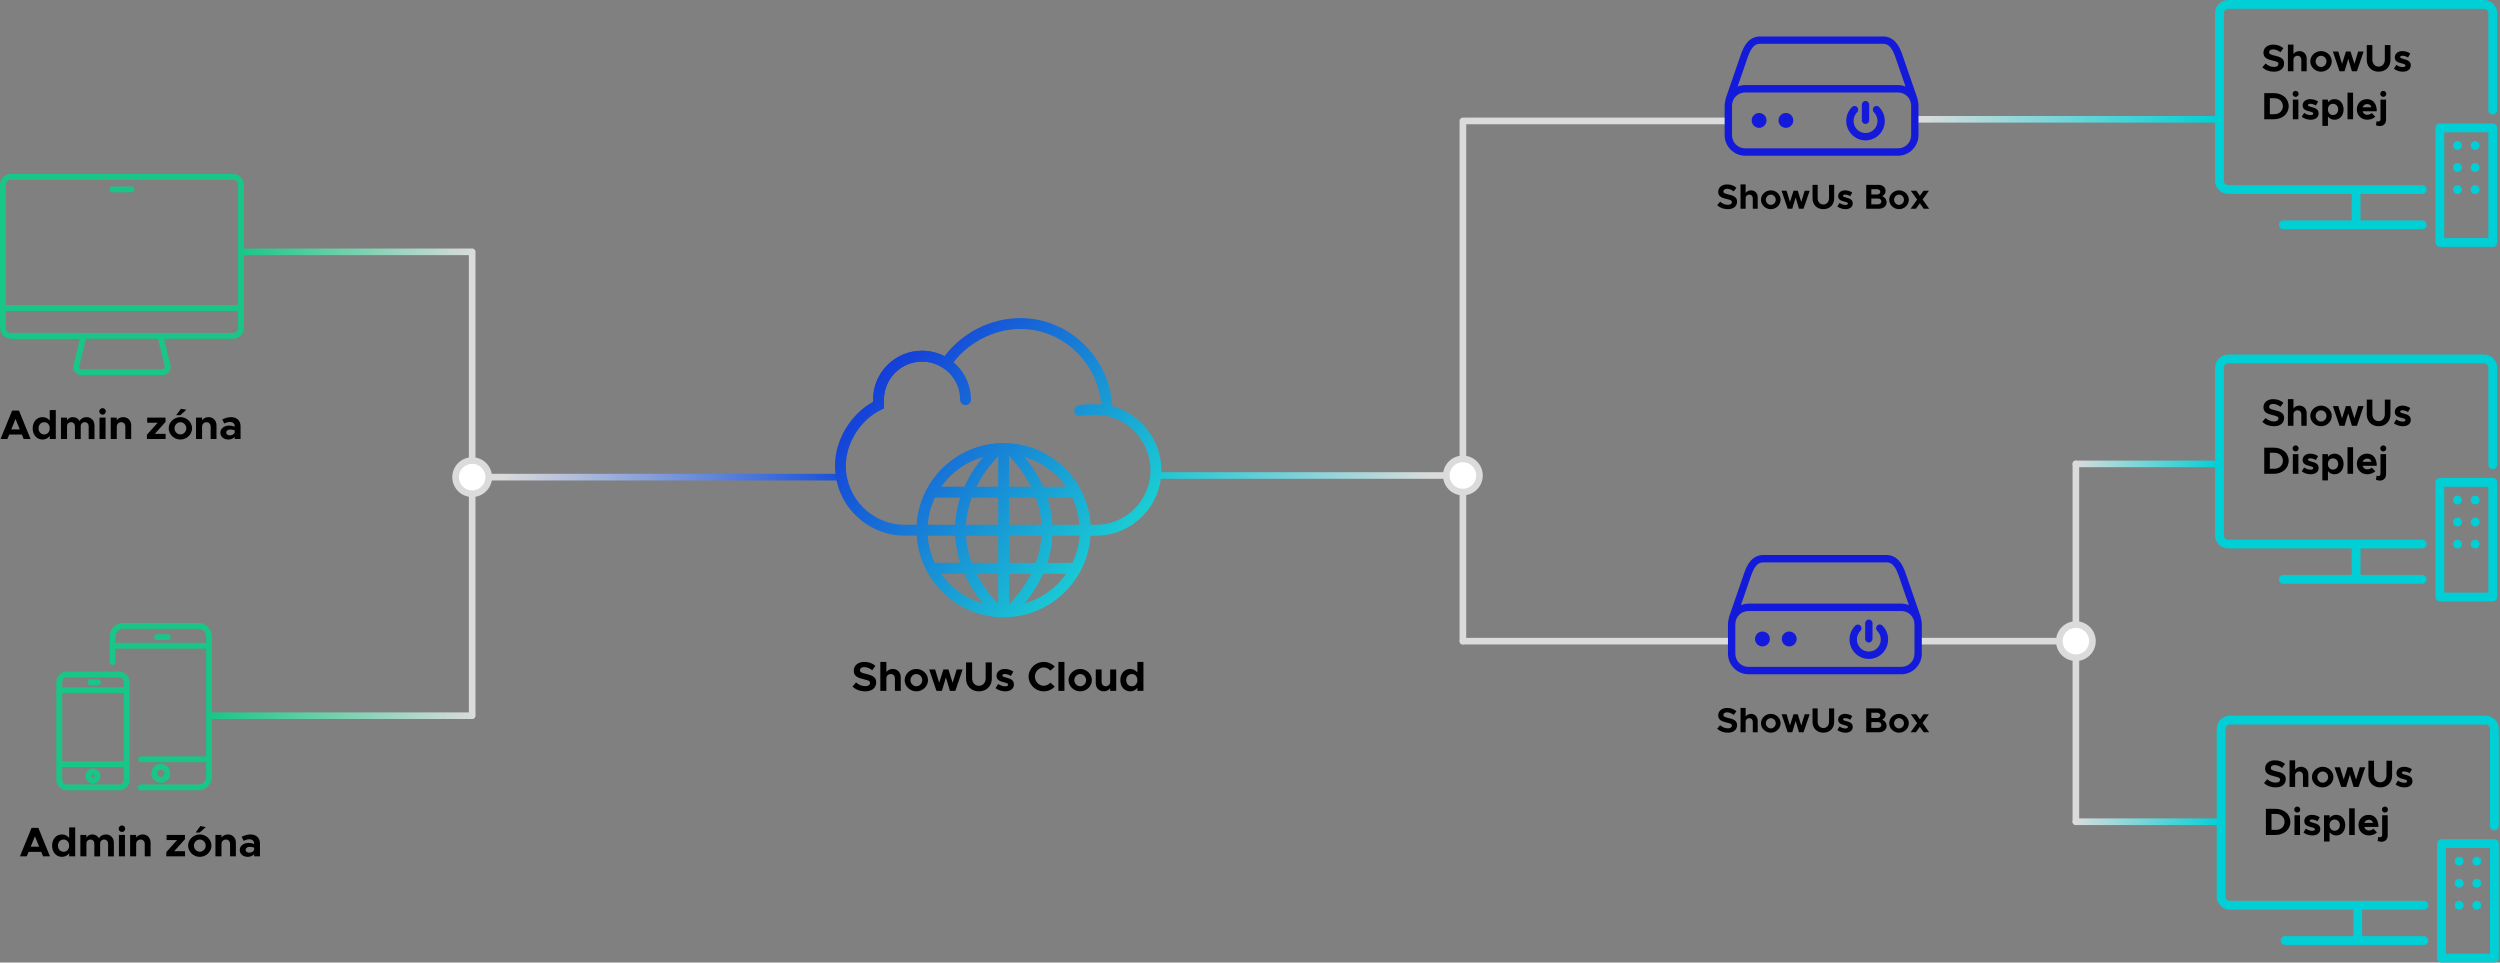 <svg width="1509" height="581" viewBox="0 0 1509 581" fill="none" xmlns="http://www.w3.org/2000/svg">
<rect x="0" y="0" width="1509" height="581" fill="#808080" stroke="none"/>
<line x1="883" y1="73" x2="883" y2="280" stroke="#DBDBDB" stroke-width="4" stroke-linecap="round"/>
<line x1="884" y1="73" x2="1043" y2="73" stroke="#DBDBDB" stroke-width="4" stroke-linecap="round"/>
<line x1="1253" y1="280" x2="1253" y2="496" stroke="#DBDBDB" stroke-width="4" stroke-linecap="round"/>
<line x1="1338" y1="280" x2="1253" y2="280" stroke="url(#paint0_linear)" stroke-width="4" stroke-linecap="round"/>
<line x1="1339" y1="496" x2="1253" y2="496" stroke="url(#paint1_linear)" stroke-width="4" stroke-linecap="round"/>
<line x1="1338" y1="72" x2="1158" y2="72" stroke="url(#paint2_linear)" stroke-width="4" stroke-linecap="round"/>
<path d="M71.918 477.053H40.315C36.833 477.053 34 474.22 34 470.741V411.688C34 408.209 36.833 405.376 40.315 405.376H71.918C75.4 405.376 78.233 408.209 78.233 411.688V470.741C78.233 474.22 75.4 477.053 71.918 477.053ZM40.315 408.914C38.784 408.914 37.539 410.157 37.539 411.688V470.741C37.539 472.271 38.784 473.515 40.315 473.515H71.918C73.449 473.515 74.693 472.271 74.693 470.741V411.688C74.693 410.157 73.449 408.914 71.918 408.914H40.315Z" fill="#19C587"/>
<path d="M76.169 418.397H36.403C35.424 418.397 34.633 417.606 34.633 416.628C34.633 415.651 35.424 414.859 36.403 414.859H76.169C77.147 414.859 77.939 415.651 77.939 416.628C77.939 417.606 77.147 418.397 76.169 418.397Z" fill="#19C587"/>
<path d="M76.169 463.02H36.403C35.424 463.02 34.633 462.228 34.633 461.251C34.633 460.273 35.424 459.482 36.403 459.482H76.169C77.147 459.482 77.939 460.273 77.939 461.251C77.939 462.228 77.147 463.02 76.169 463.02Z" fill="#19C587"/>
<path d="M59.127 413.657H54.582C53.604 413.657 52.812 412.866 52.812 411.888C52.812 410.911 53.604 410.12 54.582 410.12H59.127C60.106 410.12 60.897 410.911 60.897 411.888C60.897 412.866 60.106 413.657 59.127 413.657Z" fill="#19C587"/>
<path d="M56.116 472.969C53.615 472.969 51.579 470.934 51.579 468.433C51.579 465.935 53.615 463.9 56.116 463.9C58.617 463.9 60.652 465.935 60.652 468.433C60.652 470.934 58.617 472.969 56.116 472.969ZM56.116 467.438C55.566 467.438 55.118 467.884 55.118 468.433C55.118 468.982 55.566 469.432 56.116 469.432C56.665 469.432 57.113 468.982 57.113 468.433C57.113 467.884 56.665 467.438 56.116 467.438Z" fill="#19C587"/>
<path d="M119.662 477.053H84.933C83.955 477.053 83.163 476.262 83.163 475.284C83.163 474.306 83.955 473.515 84.933 473.515H119.662C122.274 473.515 124.398 471.39 124.398 468.782V384.271C124.398 381.662 122.274 379.538 119.662 379.538H74.434C71.825 379.538 69.701 381.662 69.701 384.271V399.683C69.701 400.66 68.909 401.451 67.931 401.451C66.953 401.451 66.161 400.66 66.161 399.683V384.271C66.161 379.71 69.872 376 74.434 376H119.662C124.225 376 127.937 379.71 127.937 384.271V468.782C127.937 473.342 124.225 477.053 119.662 477.053Z" fill="#19C587"/>
<path d="M125.745 391.543H68.834C67.856 391.543 67.064 390.752 67.064 389.774C67.064 388.797 67.856 388.005 68.834 388.005H125.745C126.723 388.005 127.515 388.797 127.515 389.774C127.515 390.752 126.723 391.543 125.745 391.543Z" fill="#19C587"/>
<path d="M125.746 460.048H85.16C84.182 460.048 83.39 459.257 83.39 458.28C83.39 457.302 84.182 456.511 85.16 456.511H125.746C126.724 456.511 127.515 457.302 127.515 458.28C127.515 459.257 126.724 460.048 125.746 460.048Z" fill="#19C587"/>
<path d="M101.354 386.334H94.851C93.873 386.334 93.081 385.542 93.081 384.565C93.081 383.587 93.873 382.796 94.851 382.796H101.354C102.332 382.796 103.124 383.587 103.124 384.565C103.124 385.542 102.332 386.334 101.354 386.334Z" fill="#19C587"/>
<path d="M97.047 472.51C93.888 472.51 91.318 469.939 91.318 466.782C91.318 463.624 93.888 461.054 97.047 461.054C100.207 461.054 102.777 463.624 102.777 466.782C102.777 469.939 100.207 472.51 97.047 472.51ZM97.047 464.591C95.839 464.591 94.858 465.573 94.858 466.782C94.858 467.991 95.839 468.972 97.047 468.972C98.255 468.972 99.237 467.991 99.237 466.782C99.237 465.573 98.255 464.591 97.047 464.591Z" fill="#19C587"/>
<path d="M1053.37 55.822H1145.63C1150.06 55.822 1153.57 59.346 1153.57 63.8V81.551C1153.57 86.009 1150.06 89.525 1145.63 89.525H1053.37C1048.94 89.525 1045.45 86.009 1045.45 81.551V63.8C1045.45 59.346 1048.94 55.822 1053.37 55.822ZM1062.32 26.454H1136.69C1138.67 26.454 1139.86 27.167 1141.04 28.556C1142.24 29.952 1143.23 32.089 1144.04 34.462L1150.18 52.245C1148.77 51.674 1147.24 51.352 1145.63 51.352H1053.37C1051.76 51.352 1050.23 51.674 1048.83 52.245L1054.96 34.462C1055.79 32.089 1056.78 29.952 1057.97 28.556C1059.15 27.167 1060.34 26.454 1062.32 26.454ZM1062.32 22C1059.06 22 1056.38 23.544 1054.58 25.657C1052.78 27.77 1051.66 30.379 1050.76 32.984L1041.71 59.224C1041.6 59.505 1041.55 59.795 1041.57 60.096C1041.2 61.271 1041 62.508 1041 63.8V81.551C1041 88.404 1046.56 94 1053.37 94H1145.63C1152.46 94 1158 88.406 1158 81.551V63.8C1158 62.508 1157.81 61.258 1157.44 60.085C1157.44 59.795 1157.4 59.495 1157.3 59.226L1148.24 32.986C1147.34 30.381 1146.22 27.772 1144.42 25.659C1142.61 23.546 1139.94 22.002 1136.69 22.002H1062.32V22Z" fill="#141ADA"/>
<path d="M1119.31 63.976C1118.73 63.989 1118.19 64.236 1117.78 64.655C1114.46 68.026 1113.47 73.094 1115.26 77.477C1117.05 81.873 1121.33 84.76 1126.03 84.76C1130.74 84.76 1135 81.873 1136.8 77.477C1138.59 73.094 1137.6 68.029 1134.27 64.655C1133.42 63.719 1131.97 63.687 1131.07 64.58C1130.18 65.465 1130.2 66.929 1131.11 67.792C1133.18 69.882 1133.82 73.047 1132.69 75.787C1131.57 78.53 1128.95 80.284 1126.04 80.284C1123.12 80.284 1120.5 78.532 1119.38 75.787C1118.26 73.049 1118.88 69.882 1120.94 67.792C1122.37 66.371 1121.33 63.91 1119.31 63.976Z" fill="#141ADA"/>
<path d="M1126 60.949C1124.78 60.966 1123.81 61.988 1123.83 63.218L1123.8 72.579C1123.79 73.82 1124.79 74.828 1126.03 74.828C1127.25 74.828 1128.25 73.82 1128.24 72.579L1128.26 63.218C1128.28 61.956 1127.26 60.923 1126 60.949Z" fill="#141ADA"/>
<path d="M1066.28 72.68C1066.28 75.158 1064.28 77.177 1061.8 77.177C1059.33 77.177 1057.32 75.16 1057.32 72.68C1057.32 70.198 1059.33 68.183 1061.8 68.183C1064.28 68.183 1066.28 70.198 1066.28 72.68Z" fill="#141ADA"/>
<path d="M1077.97 77.177C1080.44 77.177 1082.45 75.164 1082.45 72.68C1082.45 70.197 1080.44 68.183 1077.97 68.183C1075.5 68.183 1073.5 70.197 1073.5 72.68C1073.5 75.164 1075.5 77.177 1077.97 77.177Z" fill="#141ADA"/>
<line x1="279" y1="288" x2="507" y2="288" stroke="url(#paint3_linear)" stroke-width="4" stroke-linecap="round"/>
<line x1="883" y1="287" x2="700" y2="287" stroke="url(#paint4_linear)" stroke-width="4" stroke-linecap="round"/>
<line x1="883" y1="387" x2="883" y2="290" stroke="#DBDBDB" stroke-width="4" stroke-linecap="round"/>
<line x1="883" y1="387" x2="1044" y2="387" stroke="#DBDBDB" stroke-width="4" stroke-linecap="round"/>
<line x1="1160" y1="387" x2="1242" y2="387" stroke="#DBDBDB" stroke-width="4" stroke-linecap="round"/>
<line x1="285" y1="431" x2="285" y2="153" stroke="#DBDBDB" stroke-width="4" stroke-linecap="round"/>
<line x1="146" y1="152" x2="285" y2="152" stroke="url(#paint5_linear)" stroke-width="4" stroke-linecap="round"/>
<line x1="128" y1="432" x2="285" y2="432" stroke="url(#paint6_linear)" stroke-width="4" stroke-linecap="round"/>
<circle cx="285" cy="288" r="10" fill="white" stroke="#DBDBDB" stroke-width="4"/>
<circle cx="883" cy="287" r="10" fill="white" stroke="#DBDBDB" stroke-width="4"/>
<circle cx="1253" cy="387" r="10" fill="white" stroke="#DBDBDB" stroke-width="4"/>
<path fill-rule="evenodd" clip-rule="evenodd" d="M651.748 251.1C650.152 251.1 648.754 249.938 648.507 248.309C648.235 246.517 649.466 244.845 651.259 244.573C659.763 243.282 668.299 244.514 668.657 244.57C670.45 244.836 671.688 246.503 671.425 248.296C671.162 250.089 669.465 251.314 667.698 251.064C667.616 251.054 659.743 249.935 652.244 251.061C652.08 251.087 651.912 251.1 651.748 251.1Z" fill="url(#paint7_linear)"/>
<path fill-rule="evenodd" clip-rule="evenodd" d="M582.802 244.533C580.986 244.533 579.518 243.066 579.518 241.25C579.518 228.58 569.205 218.267 556.535 218.267C543.865 218.267 533.552 228.58 533.552 241.25C533.552 243.066 532.084 244.533 530.268 244.533C528.453 244.533 526.985 243.066 526.985 241.25C526.985 224.955 540.24 211.7 556.535 211.7C572.83 211.7 586.085 224.955 586.085 241.25C586.085 243.066 584.617 244.533 582.802 244.533Z" fill="url(#paint8_linear)"/>
<path fill-rule="evenodd" clip-rule="evenodd" d="M605.785 274.083C580.438 274.083 559.818 294.702 559.818 320.05C559.818 345.397 580.438 366.016 605.785 366.016C631.132 366.016 651.752 345.397 651.752 320.05C651.752 294.702 631.132 274.083 605.785 274.083ZM605.785 372.583C576.819 372.583 553.252 349.015 553.252 320.05C553.252 291.084 576.819 267.516 605.785 267.516C634.75 267.516 658.318 291.084 658.318 320.05C658.318 349.015 634.75 372.583 605.785 372.583Z" fill="url(#paint9_linear)"/>
<path fill-rule="evenodd" clip-rule="evenodd" d="M600.202 371.643C584.616 356.366 576.398 338.482 576.437 319.928C576.473 301.334 584.695 283.532 600.212 268.445L604.789 273.153C590.568 286.979 583.037 303.156 583.004 319.941C582.968 336.686 590.506 352.945 604.798 366.955L600.202 371.643Z" fill="url(#paint10_linear)"/>
<path fill-rule="evenodd" clip-rule="evenodd" d="M611.568 371.643L606.972 366.955C621.264 352.945 628.802 336.686 628.766 319.941C628.734 303.156 621.202 286.979 606.981 273.153L611.558 268.445C627.075 283.532 635.297 301.334 635.333 319.928C635.372 338.482 627.154 356.366 611.568 371.643Z" fill="url(#paint11_linear)"/>
<path fill-rule="evenodd" clip-rule="evenodd" d="M602.502 369.3H609.068V270.8H602.502V369.3Z" fill="url(#paint12_linear)"/>
<path fill-rule="evenodd" clip-rule="evenodd" d="M556.535 323.333H655.035V316.766H556.535V323.333Z" fill="url(#paint13_linear)"/>
<path fill-rule="evenodd" clip-rule="evenodd" d="M563.101 300.349H648.468V293.783H563.101V300.349Z" fill="url(#paint14_linear)"/>
<path fill-rule="evenodd" clip-rule="evenodd" d="M563.101 346.316H648.468V339.749H563.101V346.316Z" fill="url(#paint15_linear)"/>
<path fill-rule="evenodd" clip-rule="evenodd" d="M658.215 316.767H661.508C679.662 316.767 694.433 301.995 694.433 283.841C694.433 268.026 682.886 253.927 667.572 251.041L664.933 250.545L664.896 247.863C664.539 220.68 642.563 198.567 615.912 198.567C599.469 198.567 582.938 207.445 573.791 221.189L571.972 223.921L569.24 222.105C565.467 219.593 561.071 218.267 556.533 218.267C543.863 218.267 533.55 228.58 533.55 241.25C533.55 241.519 533.57 241.785 533.589 242.051L533.629 242.741L533.599 243.266C533.576 243.693 533.55 244.116 533.55 244.533V246.602L531.688 247.492C519.448 253.359 510.567 267.517 510.567 281.156C510.567 300.793 526.54 316.767 546.174 316.767H553.355C555.053 289.325 577.921 267.517 605.783 267.517C633.649 267.517 656.514 289.325 658.215 316.767ZM661.508 323.333H651.75V320.05C651.75 294.703 631.131 274.083 605.783 274.083C580.439 274.083 559.817 294.703 559.817 320.05V323.333H546.174C522.919 323.333 504 304.411 504 281.156C504 265.543 513.384 249.948 527.036 242.501V242.488C527.01 242.077 526.983 241.667 526.983 241.25C526.983 224.955 540.238 211.7 556.533 211.7C561.294 211.7 565.937 212.839 570.123 215.01C580.82 200.744 598.087 192 615.912 192C645.279 192 669.638 215.62 671.371 245.17C688.435 249.655 701 265.819 701 283.841C701 305.616 683.286 323.333 661.508 323.333Z" fill="url(#paint16_linear)"/>
<path d="M522.2 417.3C526.4 417.3 528.875 415.125 528.875 411.85C528.875 408.675 526.425 407.575 522.725 406.75C520.075 406.15 519.05 405.75 519.05 404.5C519.05 403.475 520 402.65 521.575 402.65C523.225 402.65 524.95 403.325 526.475 404.55L528.4 401.9C526.65 400.4 524.475 399.525 521.675 399.525C517.925 399.525 515.325 401.7 515.325 404.875C515.325 408.2 517.9 409.225 521.525 410.05C524.15 410.65 525.15 411.025 525.15 412.25C525.15 413.325 524.2 414.175 522.35 414.175C520.175 414.175 518.325 413.325 516.7 411.925L514.575 414.45C516.575 416.3 519.225 417.3 522.2 417.3ZM538.895 403.775C537.245 403.775 535.82 404.525 535.02 405.65V399.525H531.37V417H535.02V409.35C535.02 407.95 536.195 406.85 537.72 406.85C539.17 406.85 540.17 407.95 540.17 409.55V417H543.695V408.775C543.695 405.85 541.695 403.775 538.895 403.775ZM553.127 417.3C556.952 417.3 560.152 414.2 560.152 410.525C560.152 406.85 556.952 403.775 553.127 403.775C549.277 403.775 546.052 406.85 546.052 410.525C546.052 414.2 549.277 417.3 553.127 417.3ZM553.127 414.225C551.177 414.225 549.552 412.525 549.552 410.525C549.552 408.525 551.177 406.85 553.127 406.85C555.052 406.85 556.677 408.525 556.677 410.525C556.677 412.525 555.052 414.225 553.127 414.225ZM565.261 417H568.536L570.961 408.875L573.361 417H576.636L581.036 404.075H577.461L575.011 412.125L572.461 404.075H569.436L566.886 412.125L564.436 404.075H560.861L565.261 417ZM590.882 417.3C595.432 417.3 598.657 414.1 598.657 409.575V399.825H594.957V409.425C594.957 412.075 593.257 413.95 590.882 413.95C588.482 413.95 586.782 412.075 586.782 409.425V399.825H583.107V409.575C583.107 414.1 586.307 417.3 590.882 417.3ZM606.754 417.3C609.929 417.3 612.004 415.675 612.004 413.125C612.004 410.3 609.529 409.55 607.304 408.975C605.554 408.5 605.029 408.3 605.029 407.6C605.029 407.15 605.654 406.825 606.554 406.825C607.654 406.825 609.004 407.25 610.179 407.975L611.654 405.375C610.229 404.425 608.404 403.775 606.554 403.775C603.504 403.775 601.479 405.525 601.504 407.975C601.529 410.525 603.579 411.25 606.229 411.9C607.554 412.25 608.504 412.5 608.504 413.3C608.504 413.875 607.804 414.275 606.829 414.275C605.104 414.275 603.654 413.65 602.504 412.825L600.929 415.35C602.479 416.6 604.679 417.3 606.754 417.3ZM629.985 417.3C632.585 417.3 634.985 416.175 636.66 414.425L633.985 412.025C632.985 413.175 631.56 413.95 629.985 413.95C627.11 413.95 624.66 411.4 624.66 408.4C624.66 405.425 627.11 402.875 629.985 402.875C631.56 402.875 632.985 403.65 633.985 404.8L636.66 402.4C634.985 400.625 632.585 399.525 629.985 399.525C625.06 399.525 620.86 403.575 620.86 408.4C620.86 413.225 625.06 417.3 629.985 417.3ZM638.842 417H642.492V399.525H638.842V417ZM652.028 417.3C655.853 417.3 659.053 414.2 659.053 410.525C659.053 406.85 655.853 403.775 652.028 403.775C648.178 403.775 644.953 406.85 644.953 410.525C644.953 414.2 648.178 417.3 652.028 417.3ZM652.028 414.225C650.078 414.225 648.453 412.525 648.453 410.525C648.453 408.525 650.078 406.85 652.028 406.85C653.953 406.85 655.578 408.525 655.578 410.525C655.578 412.525 653.953 414.225 652.028 414.225ZM670.098 404.075V411.8L670.073 411.725C670.073 413.125 668.898 414.225 667.373 414.225C665.923 414.225 664.923 413.125 664.923 411.525V404.075H661.398V412.3C661.398 415.225 663.398 417.3 666.198 417.3C667.873 417.3 669.323 416.55 670.098 415.375V417H673.748V404.075H670.098ZM686.529 399.525V405.925C685.504 404.575 684.004 403.775 682.179 403.775C678.729 403.775 676.229 406.575 676.229 410.525C676.229 414.5 678.729 417.3 682.179 417.3C684.004 417.3 685.504 416.5 686.529 415.15V417H690.179V399.525H686.529ZM683.229 414.225C681.204 414.225 679.779 412.7 679.779 410.525C679.779 408.375 681.204 406.85 683.229 406.85C685.154 406.85 686.529 408.375 686.529 410.525C686.529 412.7 685.154 414.225 683.229 414.225Z" fill="black"/>
<path d="M26.011 516.893H30.161L23.161 499.718H19.036L12.036 516.893H16.161L17.261 514.193H24.911L26.011 516.893ZM18.536 511.068L21.086 504.793L23.636 511.068H18.536ZM41.735 499.418V505.818C40.71 504.468 39.21 503.668 37.385 503.668C33.935 503.668 31.435 506.468 31.435 510.418C31.435 514.393 33.935 517.193 37.385 517.193C39.21 517.193 40.71 516.393 41.735 515.043V516.893H45.385V499.418H41.735ZM38.435 514.118C36.41 514.118 34.985 512.593 34.985 510.418C34.985 508.268 36.41 506.743 38.435 506.743C40.36 506.743 41.735 508.268 41.735 510.418C41.735 512.593 40.36 514.118 38.435 514.118ZM63.964 503.668C62.039 503.668 60.439 504.593 59.764 506.018C58.964 504.568 57.439 503.668 55.664 503.668C54.064 503.668 52.789 504.443 52.164 505.668V503.968H48.514V516.893H52.164V509.093C52.164 507.718 53.189 506.743 54.664 506.743C55.989 506.743 56.939 507.793 56.939 509.293V516.918H60.439V509.093C60.439 507.718 61.489 506.743 62.939 506.743C64.289 506.743 65.239 507.793 65.239 509.293V516.918H68.739V508.668C68.739 505.743 66.664 503.668 63.964 503.668ZM73.632 502.193C74.707 502.193 75.582 501.293 75.582 500.193C75.582 499.168 74.707 498.243 73.632 498.243C72.507 498.243 71.632 499.168 71.632 500.193C71.632 501.293 72.507 502.193 73.632 502.193ZM71.782 516.893H75.432V503.968H71.782V516.893ZM86.094 503.668C84.419 503.668 82.969 504.418 82.194 505.593V503.968H78.544V516.893H82.194V509.168L82.219 509.243C82.219 507.843 83.394 506.743 84.919 506.743C86.369 506.743 87.369 507.843 87.369 509.443V516.893H90.894V508.668C90.894 505.743 88.894 503.668 86.094 503.668ZM100.382 516.893H111.682V513.793H105.132L111.632 506.543V503.968H100.557V507.068H106.882L100.382 514.318V516.893ZM118.038 502.518H120.513L124.213 499.218L120.938 498.618L118.038 502.518ZM120.613 517.193C124.438 517.193 127.638 514.093 127.638 510.418C127.638 506.743 124.438 503.668 120.613 503.668C116.763 503.668 113.538 506.743 113.538 510.418C113.538 514.093 116.763 517.193 120.613 517.193ZM120.613 514.118C118.663 514.118 117.038 512.418 117.038 510.418C117.038 508.418 118.663 506.743 120.613 506.743C122.538 506.743 124.163 508.418 124.163 510.418C124.163 512.418 122.538 514.118 120.613 514.118ZM137.583 503.668C135.908 503.668 134.458 504.418 133.683 505.593V503.968H130.033V516.893H133.683V509.168L133.708 509.243C133.708 507.843 134.883 506.743 136.408 506.743C137.858 506.743 138.858 507.843 138.858 509.443V516.893H142.383V508.668C142.383 505.743 140.383 503.668 137.583 503.668ZM151.239 503.668C149.439 503.668 147.664 504.168 145.839 505.093L147.064 507.518C148.089 506.993 149.214 506.593 150.414 506.593C152.539 506.593 153.389 507.793 153.389 509.168V509.418C152.289 508.993 151.139 508.768 150.089 508.768C147.089 508.768 144.714 510.518 144.714 513.068C144.714 515.543 146.839 517.193 149.589 517.193C150.989 517.193 152.464 516.643 153.389 515.593V516.893H156.914V509.168C156.914 505.793 154.614 503.668 151.239 503.668ZM150.414 514.668C149.164 514.668 148.239 514.018 148.239 512.968C148.239 511.918 149.289 511.143 150.614 511.143C151.614 511.143 152.564 511.318 153.389 511.618V512.818C153.139 514.018 151.814 514.668 150.414 514.668Z" fill="black"/>
<path d="M14.3 265H18.45L11.45 247.825H7.325L0.325 265H4.45L5.55 262.3H13.2L14.3 265ZM6.825 259.175L9.375 252.9L11.925 259.175H6.825ZM30.024 247.525V253.925C28.999 252.575 27.499 251.775 25.674 251.775C22.224 251.775 19.724 254.575 19.724 258.525C19.724 262.5 22.224 265.3 25.674 265.3C27.499 265.3 28.999 264.5 30.024 263.15V265H33.674V247.525H30.024ZM26.724 262.225C24.699 262.225 23.274 260.7 23.274 258.525C23.274 256.375 24.699 254.85 26.724 254.85C28.649 254.85 30.024 256.375 30.024 258.525C30.024 260.7 28.649 262.225 26.724 262.225ZM52.253 251.775C50.328 251.775 48.728 252.7 48.053 254.125C47.253 252.675 45.728 251.775 43.953 251.775C42.353 251.775 41.078 252.55 40.453 253.775V252.075H36.803V265H40.453V257.2C40.453 255.825 41.478 254.85 42.953 254.85C44.278 254.85 45.228 255.9 45.228 257.4V265.025H48.728V257.2C48.728 255.825 49.778 254.85 51.228 254.85C52.578 254.85 53.528 255.9 53.528 257.4V265.025H57.028V256.775C57.028 253.85 54.953 251.775 52.253 251.775ZM61.921 250.3C62.996 250.3 63.871 249.4 63.871 248.3C63.871 247.275 62.996 246.35 61.921 246.35C60.796 246.35 59.921 247.275 59.921 248.3C59.921 249.4 60.796 250.3 61.921 250.3ZM60.071 265H63.721V252.075H60.071V265ZM74.383 251.775C72.708 251.775 71.258 252.525 70.483 253.7V252.075H66.833V265H70.483V257.275L70.508 257.35C70.508 255.95 71.683 254.85 73.208 254.85C74.658 254.85 75.658 255.95 75.658 257.55V265H79.183V256.775C79.183 253.85 77.183 251.775 74.383 251.775ZM88.671 265H99.972V261.9H93.421L99.921 254.65V252.075H88.847V255.175H95.171L88.671 262.425V265ZM106.327 250.625H108.802L112.502 247.325L109.227 246.725L106.327 250.625ZM108.902 265.3C112.727 265.3 115.927 262.2 115.927 258.525C115.927 254.85 112.727 251.775 108.902 251.775C105.052 251.775 101.827 254.85 101.827 258.525C101.827 262.2 105.052 265.3 108.902 265.3ZM108.902 262.225C106.952 262.225 105.327 260.525 105.327 258.525C105.327 256.525 106.952 254.85 108.902 254.85C110.827 254.85 112.452 256.525 112.452 258.525C112.452 260.525 110.827 262.225 108.902 262.225ZM125.872 251.775C124.197 251.775 122.747 252.525 121.972 253.7V252.075H118.322V265H121.972V257.275L121.997 257.35C121.997 255.95 123.172 254.85 124.697 254.85C126.147 254.85 127.147 255.95 127.147 257.55V265H130.672V256.775C130.672 253.85 128.672 251.775 125.872 251.775ZM139.528 251.775C137.728 251.775 135.953 252.275 134.128 253.2L135.353 255.625C136.378 255.1 137.503 254.7 138.703 254.7C140.828 254.7 141.678 255.9 141.678 257.275V257.525C140.578 257.1 139.428 256.875 138.378 256.875C135.378 256.875 133.003 258.625 133.003 261.175C133.003 263.65 135.128 265.3 137.878 265.3C139.278 265.3 140.753 264.75 141.678 263.7V265H145.203V257.275C145.203 253.9 142.903 251.775 139.528 251.775ZM138.703 262.775C137.453 262.775 136.528 262.125 136.528 261.075C136.528 260.025 137.578 259.25 138.903 259.25C139.903 259.25 140.853 259.425 141.678 259.725V260.925C141.428 262.125 140.103 262.775 138.703 262.775Z" fill="black"/>
<path d="M1042.89 126.252C1046.42 126.252 1048.5 124.425 1048.5 121.674C1048.5 119.007 1046.44 118.083 1043.33 117.39C1041.1 116.886 1040.24 116.55 1040.24 115.5C1040.24 114.639 1041.04 113.946 1042.36 113.946C1043.75 113.946 1045.2 114.513 1046.48 115.542L1048.1 113.316C1046.63 112.056 1044.8 111.321 1042.45 111.321C1039.3 111.321 1037.11 113.148 1037.11 115.815C1037.11 118.608 1039.28 119.469 1042.32 120.162C1044.53 120.666 1045.37 120.981 1045.37 122.01C1045.37 122.913 1044.57 123.627 1043.01 123.627C1041.19 123.627 1039.63 122.913 1038.27 121.737L1036.48 123.858C1038.16 125.412 1040.39 126.252 1042.89 126.252ZM1056.91 114.891C1055.53 114.891 1054.33 115.521 1053.66 116.466V111.321H1050.59V126H1053.66V119.574C1053.66 118.398 1054.64 117.474 1055.93 117.474C1057.14 117.474 1057.98 118.398 1057.98 119.742V126H1060.94V119.091C1060.94 116.634 1059.26 114.891 1056.91 114.891ZM1068.87 126.252C1072.08 126.252 1074.77 123.648 1074.77 120.561C1074.77 117.474 1072.08 114.891 1068.87 114.891C1065.63 114.891 1062.92 117.474 1062.92 120.561C1062.92 123.648 1065.63 126.252 1068.87 126.252ZM1068.87 123.669C1067.23 123.669 1065.86 122.241 1065.86 120.561C1065.86 118.881 1067.23 117.474 1068.87 117.474C1070.48 117.474 1071.85 118.881 1071.85 120.561C1071.85 122.241 1070.48 123.669 1068.87 123.669ZM1079.06 126H1081.81L1083.85 119.175L1085.86 126H1088.61L1092.31 115.143H1089.31L1087.25 121.905L1085.11 115.143H1082.57L1080.42 121.905L1078.37 115.143H1075.36L1079.06 126ZM1100.58 126.252C1104.4 126.252 1107.11 123.564 1107.11 119.763V111.573H1104V119.637C1104 121.863 1102.58 123.438 1100.58 123.438C1098.56 123.438 1097.14 121.863 1097.14 119.637V111.573H1094.05V119.763C1094.05 123.564 1096.74 126.252 1100.58 126.252ZM1113.91 126.252C1116.58 126.252 1118.32 124.887 1118.32 122.745C1118.32 120.372 1116.24 119.742 1114.38 119.259C1112.91 118.86 1112.46 118.692 1112.46 118.104C1112.46 117.726 1112.99 117.453 1113.75 117.453C1114.67 117.453 1115.8 117.81 1116.79 118.419L1118.03 116.235C1116.83 115.437 1115.3 114.891 1113.75 114.891C1111.18 114.891 1109.48 116.361 1109.5 118.419C1109.52 120.561 1111.25 121.17 1113.47 121.716C1114.59 122.01 1115.38 122.22 1115.38 122.892C1115.38 123.375 1114.8 123.711 1113.98 123.711C1112.53 123.711 1111.31 123.186 1110.34 122.493L1109.02 124.614C1110.32 125.664 1112.17 126.252 1113.91 126.252ZM1126.46 126H1134.04C1136.79 126 1138.76 124.404 1138.76 122.094C1138.76 120.498 1137.8 119.154 1136.12 118.398C1137.4 117.726 1138.13 116.655 1138.13 115.185C1138.13 113.085 1136.35 111.573 1133.76 111.573H1126.46V126ZM1129.54 117.39V114.219H1132.99C1134.14 114.219 1134.96 114.891 1134.96 115.794C1134.96 116.718 1134.14 117.39 1132.99 117.39H1129.54ZM1129.54 123.354V119.826H1133.47C1134.71 119.826 1135.59 120.561 1135.59 121.59C1135.59 122.619 1134.71 123.354 1133.47 123.354H1129.54ZM1146.26 126.252C1149.48 126.252 1152.16 123.648 1152.16 120.561C1152.16 117.474 1149.48 114.891 1146.26 114.891C1143.03 114.891 1140.32 117.474 1140.32 120.561C1140.32 123.648 1143.03 126.252 1146.26 126.252ZM1146.26 123.669C1144.62 123.669 1143.26 122.241 1143.26 120.561C1143.26 118.881 1144.62 117.474 1146.26 117.474C1147.88 117.474 1149.24 118.881 1149.24 120.561C1149.24 122.241 1147.88 123.669 1146.26 123.669ZM1164.47 126L1160.48 120.414L1164.28 115.143H1161.04L1158.86 118.167L1156.7 115.143H1153.38L1157.2 120.477L1153.21 126H1156.44L1158.82 122.724L1161.17 126H1164.47Z" fill="black"/>
<path d="M1499.3 0H1344.98C1342.87 0 1340.83 0.841 1339.34 2.338C1337.84 3.835 1337 5.865 1337 7.982V109.089C1337 111.206 1337.84 113.237 1339.34 114.734C1340.83 116.23 1342.87 117.071 1344.98 117.071H1419.48V133.036H1378.24C1377.54 133.036 1376.86 133.316 1376.36 133.815C1375.86 134.314 1375.58 134.991 1375.58 135.696C1375.58 136.402 1375.86 137.079 1376.36 137.578C1376.86 138.077 1377.54 138.357 1378.24 138.357H1462.05C1462.76 138.357 1463.44 138.077 1463.93 137.578C1464.43 137.079 1464.71 136.402 1464.71 135.696C1464.71 134.991 1464.43 134.314 1463.93 133.815C1463.44 133.316 1462.76 133.036 1462.05 133.036H1424.8V117.071H1462.05C1462.76 117.071 1463.44 116.791 1463.93 116.292C1464.43 115.793 1464.71 115.116 1464.71 114.411C1464.71 113.705 1464.43 113.028 1463.93 112.529C1463.44 112.03 1462.76 111.75 1462.05 111.75H1344.98C1344.28 111.75 1343.6 111.47 1343.1 110.971C1342.6 110.472 1342.32 109.795 1342.32 109.089V7.982C1342.32 7.276 1342.6 6.6 1343.1 6.101C1343.6 5.602 1344.28 5.321 1344.98 5.321H1499.3C1500.01 5.321 1500.69 5.602 1501.18 6.101C1501.68 6.6 1501.96 7.276 1501.96 7.982V66.518C1501.96 67.224 1502.24 67.9 1502.74 68.399C1503.24 68.898 1503.92 69.179 1504.62 69.179C1505.33 69.179 1506.01 68.898 1506.51 68.399C1507.01 67.9 1507.29 67.224 1507.29 66.518V7.982C1507.29 5.865 1506.44 3.835 1504.95 2.338C1503.45 0.841 1501.42 0 1499.3 0Z" fill="#00CFD5"/>
<path d="M1504.62 74.5H1472.7C1471.99 74.5 1471.31 74.78 1470.81 75.279C1470.32 75.778 1470.04 76.455 1470.04 77.161V146.339C1470.04 147.045 1470.32 147.722 1470.81 148.221C1471.31 148.72 1471.99 149 1472.7 149H1504.62C1505.33 149 1506.01 148.72 1506.51 148.221C1507.01 147.722 1507.29 147.045 1507.29 146.339V77.161C1507.29 76.455 1507.01 75.778 1506.51 75.279C1506.01 74.78 1505.33 74.5 1504.62 74.5ZM1501.96 143.679H1475.36V79.821H1501.96V143.679Z" fill="#00CFD5"/>
<path d="M1483.34 90.464C1484.81 90.464 1486 89.273 1486 87.803C1486 86.334 1484.81 85.143 1483.34 85.143C1481.87 85.143 1480.68 86.334 1480.68 87.803C1480.68 89.273 1481.87 90.464 1483.34 90.464Z" fill="#00CFD5"/>
<path d="M1493.98 90.464C1495.45 90.464 1496.64 89.273 1496.64 87.803C1496.64 86.334 1495.45 85.143 1493.98 85.143C1492.51 85.143 1491.32 86.334 1491.32 87.803C1491.32 89.273 1492.51 90.464 1493.98 90.464Z" fill="#00CFD5"/>
<path d="M1483.34 103.768C1484.81 103.768 1486 102.577 1486 101.107C1486 99.638 1484.81 98.447 1483.34 98.447C1481.87 98.447 1480.68 99.638 1480.68 101.107C1480.68 102.577 1481.87 103.768 1483.34 103.768Z" fill="#00CFD5"/>
<path d="M1493.98 103.768C1495.45 103.768 1496.64 102.577 1496.64 101.107C1496.64 99.638 1495.45 98.447 1493.98 98.447C1492.51 98.447 1491.32 99.638 1491.32 101.107C1491.32 102.577 1492.51 103.768 1493.98 103.768Z" fill="#00CFD5"/>
<path d="M1483.34 117.071C1484.81 117.071 1486 115.88 1486 114.411C1486 112.941 1484.81 111.75 1483.34 111.75C1481.87 111.75 1480.68 112.941 1480.68 114.411C1480.68 115.88 1481.87 117.071 1483.34 117.071Z" fill="#00CFD5"/>
<path d="M1493.98 117.071C1495.45 117.071 1496.64 115.88 1496.64 114.411C1496.64 112.941 1495.45 111.75 1493.98 111.75C1492.51 111.75 1491.32 112.941 1491.32 114.411C1491.32 115.88 1492.51 117.071 1493.98 117.071Z" fill="#00CFD5"/>
<path d="M1372.54 43.276C1376.41 43.276 1378.69 41.275 1378.69 38.262C1378.69 35.341 1376.43 34.329 1373.03 33.57C1370.59 33.018 1369.65 32.65 1369.65 31.5C1369.65 30.557 1370.52 29.798 1371.97 29.798C1373.49 29.798 1375.07 30.419 1376.48 31.546L1378.25 29.108C1376.64 27.728 1374.64 26.923 1372.06 26.923C1368.61 26.923 1366.22 28.924 1366.22 31.845C1366.22 34.904 1368.59 35.847 1371.92 36.606C1374.34 37.158 1375.26 37.503 1375.26 38.63C1375.26 39.619 1374.38 40.401 1372.68 40.401C1370.68 40.401 1368.98 39.619 1367.48 38.331L1365.53 40.654C1367.37 42.356 1369.81 43.276 1372.54 43.276ZM1387.9 30.833C1386.39 30.833 1385.07 31.523 1384.34 32.558V26.923H1380.98V43H1384.34V35.962C1384.34 34.674 1385.42 33.662 1386.82 33.662C1388.16 33.662 1389.08 34.674 1389.08 36.146V43H1392.32V35.433C1392.32 32.742 1390.48 30.833 1387.9 30.833ZM1401 43.276C1404.52 43.276 1407.46 40.424 1407.46 37.043C1407.46 33.662 1404.52 30.833 1401 30.833C1397.45 30.833 1394.49 33.662 1394.49 37.043C1394.49 40.424 1397.45 43.276 1401 43.276ZM1401 40.447C1399.2 40.447 1397.71 38.883 1397.71 37.043C1397.71 35.203 1399.2 33.662 1401 33.662C1402.77 33.662 1404.26 35.203 1404.26 37.043C1404.26 38.883 1402.77 40.447 1401 40.447ZM1412.16 43H1415.17L1417.4 35.525L1419.61 43H1422.63L1426.67 31.109H1423.38L1421.13 38.515L1418.78 31.109H1416L1413.66 38.515L1411.4 31.109H1408.11L1412.16 43ZM1435.73 43.276C1439.92 43.276 1442.88 40.332 1442.88 36.169V27.199H1439.48V36.031C1439.48 38.469 1437.92 40.194 1435.73 40.194C1433.52 40.194 1431.96 38.469 1431.96 36.031V27.199H1428.58V36.169C1428.58 40.332 1431.52 43.276 1435.73 43.276ZM1450.33 43.276C1453.25 43.276 1455.16 41.781 1455.16 39.435C1455.16 36.836 1452.89 36.146 1450.84 35.617C1449.23 35.18 1448.75 34.996 1448.75 34.352C1448.75 33.938 1449.32 33.639 1450.15 33.639C1451.16 33.639 1452.4 34.03 1453.48 34.697L1454.84 32.305C1453.53 31.431 1451.85 30.833 1450.15 30.833C1447.34 30.833 1445.48 32.443 1445.5 34.697C1445.53 37.043 1447.41 37.71 1449.85 38.308C1451.07 38.63 1451.94 38.86 1451.94 39.596C1451.94 40.125 1451.3 40.493 1450.4 40.493C1448.82 40.493 1447.48 39.918 1446.42 39.159L1444.97 41.482C1446.4 42.632 1448.42 43.276 1450.33 43.276ZM1366.7 72H1372.36C1377.67 72 1381.45 68.711 1381.45 64.088C1381.45 59.465 1377.67 56.199 1372.36 56.199H1366.7V72ZM1370.08 68.918V59.281H1372.8C1375.81 59.281 1377.95 61.282 1377.95 64.088C1377.95 66.917 1375.81 68.918 1372.8 68.918H1370.08ZM1385.65 58.476C1386.64 58.476 1387.44 57.648 1387.44 56.636C1387.44 55.693 1386.64 54.842 1385.65 54.842C1384.61 54.842 1383.81 55.693 1383.81 56.636C1383.81 57.648 1384.61 58.476 1385.65 58.476ZM1383.95 72H1387.3V60.109H1383.95V72ZM1394.7 72.276C1397.62 72.276 1399.53 70.781 1399.53 68.435C1399.53 65.836 1397.25 65.146 1395.2 64.617C1393.59 64.18 1393.11 63.996 1393.11 63.352C1393.11 62.938 1393.69 62.639 1394.51 62.639C1395.53 62.639 1396.77 63.03 1397.85 63.697L1399.21 61.305C1397.89 60.431 1396.22 59.833 1394.51 59.833C1391.71 59.833 1389.84 61.443 1389.87 63.697C1389.89 66.043 1391.78 66.71 1394.21 67.308C1395.43 67.63 1396.31 67.86 1396.31 68.596C1396.31 69.125 1395.66 69.493 1394.77 69.493C1393.18 69.493 1391.85 68.918 1390.79 68.159L1389.34 70.482C1390.76 71.632 1392.79 72.276 1394.7 72.276ZM1409.12 59.833C1407.46 59.833 1406.08 60.546 1405.14 61.765V60.109H1401.78V75.956H1405.14V70.321C1406.08 71.563 1407.46 72.276 1409.12 72.276C1412.29 72.276 1414.59 69.7 1414.59 66.043C1414.59 62.409 1412.29 59.833 1409.12 59.833ZM1408.15 69.447C1406.52 69.447 1405.32 68.251 1405.14 66.503V65.583C1405.32 63.858 1406.52 62.662 1408.15 62.662C1410.01 62.662 1411.33 64.065 1411.33 66.043C1411.33 68.044 1410.01 69.447 1408.15 69.447ZM1416.96 72H1420.32V55.923H1416.96V72ZM1428.87 69.309C1427.46 69.309 1426.43 68.435 1426.04 67.147H1434.62C1434.62 62.662 1432.43 59.833 1428.7 59.833C1425.23 59.833 1422.59 62.432 1422.59 66.02C1422.59 69.677 1425.35 72.276 1428.89 72.276C1430.64 72.276 1432.68 71.54 1433.74 70.436L1431.6 68.251C1430.96 68.872 1429.81 69.309 1428.87 69.309ZM1428.84 62.8C1430.2 62.8 1431.07 63.559 1431.4 64.732H1426.08C1426.52 63.536 1427.58 62.8 1428.84 62.8ZM1438.57 58.476C1439.56 58.476 1440.36 57.648 1440.36 56.636C1440.36 55.693 1439.56 54.842 1438.57 54.842C1437.53 54.842 1436.73 55.693 1436.73 56.636C1436.73 57.648 1437.53 58.476 1438.57 58.476ZM1436.52 76.094C1438.68 76.094 1440.22 74.53 1440.22 72.345V60.109H1436.86V72C1436.86 72.782 1436.4 73.334 1435.74 73.334C1435.32 73.334 1434.82 73.242 1434.5 73.127L1434.15 75.611C1434.73 75.887 1435.69 76.094 1436.52 76.094Z" fill="black"/>
<path d="M1499.3 214H1344.98C1342.87 214 1340.83 214.841 1339.34 216.338C1337.84 217.835 1337 219.865 1337 221.982V323.089C1337 325.206 1337.84 327.237 1339.34 328.734C1340.83 330.23 1342.87 331.071 1344.98 331.071H1419.48V347.036H1378.24C1377.54 347.036 1376.86 347.316 1376.36 347.815C1375.86 348.314 1375.58 348.991 1375.58 349.696C1375.58 350.402 1375.86 351.079 1376.36 351.578C1376.86 352.077 1377.54 352.357 1378.24 352.357H1462.05C1462.76 352.357 1463.44 352.077 1463.93 351.578C1464.43 351.079 1464.71 350.402 1464.71 349.696C1464.71 348.991 1464.43 348.314 1463.93 347.815C1463.44 347.316 1462.76 347.036 1462.05 347.036H1424.8V331.071H1462.05C1462.76 331.071 1463.44 330.791 1463.93 330.292C1464.43 329.793 1464.71 329.116 1464.71 328.411C1464.71 327.705 1464.43 327.028 1463.93 326.529C1463.44 326.03 1462.76 325.75 1462.05 325.75H1344.98C1344.28 325.75 1343.6 325.47 1343.1 324.971C1342.6 324.472 1342.32 323.795 1342.32 323.089V221.982C1342.32 221.276 1342.6 220.6 1343.1 220.101C1343.6 219.602 1344.28 219.321 1344.98 219.321H1499.3C1500.01 219.321 1500.69 219.602 1501.18 220.101C1501.68 220.6 1501.96 221.276 1501.96 221.982V280.518C1501.96 281.224 1502.24 281.9 1502.74 282.399C1503.24 282.898 1503.92 283.179 1504.62 283.179C1505.33 283.179 1506.01 282.898 1506.51 282.399C1507.01 281.9 1507.29 281.224 1507.29 280.518V221.982C1507.29 219.865 1506.44 217.835 1504.95 216.338C1503.45 214.841 1501.42 214 1499.3 214Z" fill="#00CFD5"/>
<path d="M1504.62 288.5H1472.7C1471.99 288.5 1471.31 288.78 1470.81 289.279C1470.32 289.778 1470.04 290.455 1470.04 291.161V360.339C1470.04 361.045 1470.32 361.722 1470.81 362.221C1471.31 362.72 1471.99 363 1472.7 363H1504.62C1505.33 363 1506.01 362.72 1506.51 362.221C1507.01 361.722 1507.29 361.045 1507.29 360.339V291.161C1507.29 290.455 1507.01 289.778 1506.51 289.279C1506.01 288.78 1505.33 288.5 1504.62 288.5ZM1501.96 357.679H1475.36V293.821H1501.96V357.679Z" fill="#00CFD5"/>
<path d="M1483.34 304.464C1484.81 304.464 1486 303.273 1486 301.803C1486 300.334 1484.81 299.143 1483.34 299.143C1481.87 299.143 1480.68 300.334 1480.68 301.803C1480.68 303.273 1481.87 304.464 1483.34 304.464Z" fill="#00CFD5"/>
<path d="M1493.98 304.464C1495.45 304.464 1496.64 303.273 1496.64 301.803C1496.64 300.334 1495.45 299.143 1493.98 299.143C1492.51 299.143 1491.32 300.334 1491.32 301.803C1491.32 303.273 1492.51 304.464 1493.98 304.464Z" fill="#00CFD5"/>
<path d="M1483.34 317.768C1484.81 317.768 1486 316.577 1486 315.107C1486 313.638 1484.81 312.447 1483.34 312.447C1481.87 312.447 1480.68 313.638 1480.68 315.107C1480.68 316.577 1481.87 317.768 1483.34 317.768Z" fill="#00CFD5"/>
<path d="M1493.98 317.768C1495.45 317.768 1496.64 316.577 1496.64 315.107C1496.64 313.638 1495.45 312.447 1493.98 312.447C1492.51 312.447 1491.32 313.638 1491.32 315.107C1491.32 316.577 1492.51 317.768 1493.98 317.768Z" fill="#00CFD5"/>
<path d="M1483.34 331.071C1484.81 331.071 1486 329.88 1486 328.411C1486 326.941 1484.81 325.75 1483.34 325.75C1481.87 325.75 1480.68 326.941 1480.68 328.411C1480.68 329.88 1481.87 331.071 1483.34 331.071Z" fill="#00CFD5"/>
<path d="M1493.98 331.071C1495.45 331.071 1496.64 329.88 1496.64 328.411C1496.64 326.941 1495.45 325.75 1493.98 325.75C1492.51 325.75 1491.32 326.941 1491.32 328.411C1491.32 329.88 1492.51 331.071 1493.98 331.071Z" fill="#00CFD5"/>
<path d="M1372.54 257.276C1376.41 257.276 1378.69 255.275 1378.69 252.262C1378.69 249.341 1376.43 248.329 1373.03 247.57C1370.59 247.018 1369.65 246.65 1369.65 245.5C1369.65 244.557 1370.52 243.798 1371.97 243.798C1373.49 243.798 1375.07 244.419 1376.48 245.546L1378.25 243.108C1376.64 241.728 1374.64 240.923 1372.06 240.923C1368.61 240.923 1366.22 242.924 1366.22 245.845C1366.22 248.904 1368.59 249.847 1371.92 250.606C1374.34 251.158 1375.26 251.503 1375.26 252.63C1375.26 253.619 1374.38 254.401 1372.68 254.401C1370.68 254.401 1368.98 253.619 1367.48 252.331L1365.53 254.654C1367.37 256.356 1369.81 257.276 1372.54 257.276ZM1387.9 244.833C1386.39 244.833 1385.07 245.523 1384.34 246.558V240.923H1380.98V257H1384.34V249.962C1384.34 248.674 1385.42 247.662 1386.82 247.662C1388.16 247.662 1389.08 248.674 1389.08 250.146V257H1392.32V249.433C1392.32 246.742 1390.48 244.833 1387.9 244.833ZM1401 257.276C1404.52 257.276 1407.46 254.424 1407.46 251.043C1407.46 247.662 1404.52 244.833 1401 244.833C1397.45 244.833 1394.49 247.662 1394.49 251.043C1394.49 254.424 1397.45 257.276 1401 257.276ZM1401 254.447C1399.2 254.447 1397.71 252.883 1397.71 251.043C1397.71 249.203 1399.2 247.662 1401 247.662C1402.77 247.662 1404.26 249.203 1404.26 251.043C1404.26 252.883 1402.77 254.447 1401 254.447ZM1412.16 257H1415.17L1417.4 249.525L1419.61 257H1422.63L1426.67 245.109H1423.38L1421.13 252.515L1418.78 245.109H1416L1413.66 252.515L1411.4 245.109H1408.11L1412.16 257ZM1435.73 257.276C1439.92 257.276 1442.88 254.332 1442.88 250.169V241.199H1439.48V250.031C1439.48 252.469 1437.92 254.194 1435.73 254.194C1433.52 254.194 1431.96 252.469 1431.96 250.031V241.199H1428.58V250.169C1428.58 254.332 1431.52 257.276 1435.73 257.276ZM1450.33 257.276C1453.25 257.276 1455.16 255.781 1455.16 253.435C1455.16 250.836 1452.89 250.146 1450.84 249.617C1449.23 249.18 1448.75 248.996 1448.75 248.352C1448.75 247.938 1449.32 247.639 1450.15 247.639C1451.16 247.639 1452.4 248.03 1453.48 248.697L1454.84 246.305C1453.53 245.431 1451.85 244.833 1450.15 244.833C1447.34 244.833 1445.48 246.443 1445.5 248.697C1445.53 251.043 1447.41 251.71 1449.85 252.308C1451.07 252.63 1451.94 252.86 1451.94 253.596C1451.94 254.125 1451.3 254.493 1450.4 254.493C1448.82 254.493 1447.48 253.918 1446.42 253.159L1444.97 255.482C1446.4 256.632 1448.42 257.276 1450.33 257.276ZM1366.7 286H1372.36C1377.67 286 1381.45 282.711 1381.45 278.088C1381.45 273.465 1377.67 270.199 1372.36 270.199H1366.7V286ZM1370.08 282.918V273.281H1372.8C1375.81 273.281 1377.95 275.282 1377.95 278.088C1377.95 280.917 1375.81 282.918 1372.8 282.918H1370.08ZM1385.65 272.476C1386.64 272.476 1387.44 271.648 1387.44 270.636C1387.44 269.693 1386.64 268.842 1385.65 268.842C1384.61 268.842 1383.81 269.693 1383.81 270.636C1383.81 271.648 1384.61 272.476 1385.65 272.476ZM1383.95 286H1387.3V274.109H1383.95V286ZM1394.7 286.276C1397.62 286.276 1399.53 284.781 1399.53 282.435C1399.53 279.836 1397.25 279.146 1395.2 278.617C1393.59 278.18 1393.11 277.996 1393.11 277.352C1393.11 276.938 1393.69 276.639 1394.51 276.639C1395.53 276.639 1396.77 277.03 1397.85 277.697L1399.21 275.305C1397.89 274.431 1396.22 273.833 1394.51 273.833C1391.71 273.833 1389.84 275.443 1389.87 277.697C1389.89 280.043 1391.78 280.71 1394.21 281.308C1395.43 281.63 1396.31 281.86 1396.31 282.596C1396.31 283.125 1395.66 283.493 1394.77 283.493C1393.18 283.493 1391.85 282.918 1390.79 282.159L1389.34 284.482C1390.76 285.632 1392.79 286.276 1394.7 286.276ZM1409.12 273.833C1407.46 273.833 1406.08 274.546 1405.14 275.765V274.109H1401.78V289.956H1405.14V284.321C1406.08 285.563 1407.46 286.276 1409.12 286.276C1412.29 286.276 1414.59 283.7 1414.59 280.043C1414.59 276.409 1412.29 273.833 1409.12 273.833ZM1408.15 283.447C1406.52 283.447 1405.32 282.251 1405.14 280.503V279.583C1405.32 277.858 1406.52 276.662 1408.15 276.662C1410.01 276.662 1411.33 278.065 1411.33 280.043C1411.33 282.044 1410.01 283.447 1408.15 283.447ZM1416.96 286H1420.32V269.923H1416.96V286ZM1428.87 283.309C1427.46 283.309 1426.43 282.435 1426.04 281.147H1434.62C1434.62 276.662 1432.43 273.833 1428.7 273.833C1425.23 273.833 1422.59 276.432 1422.59 280.02C1422.59 283.677 1425.35 286.276 1428.89 286.276C1430.64 286.276 1432.68 285.54 1433.74 284.436L1431.6 282.251C1430.96 282.872 1429.81 283.309 1428.87 283.309ZM1428.84 276.8C1430.2 276.8 1431.07 277.559 1431.4 278.732H1426.08C1426.52 277.536 1427.58 276.8 1428.84 276.8ZM1438.57 272.476C1439.56 272.476 1440.36 271.648 1440.36 270.636C1440.36 269.693 1439.56 268.842 1438.57 268.842C1437.53 268.842 1436.73 269.693 1436.73 270.636C1436.73 271.648 1437.53 272.476 1438.57 272.476ZM1436.52 290.094C1438.68 290.094 1440.22 288.53 1440.22 286.345V274.109H1436.86V286C1436.86 286.782 1436.4 287.334 1435.74 287.334C1435.32 287.334 1434.82 287.242 1434.5 287.127L1434.15 289.611C1434.73 289.887 1435.69 290.094 1436.52 290.094Z" fill="black"/>
<path d="M1500.3 432H1345.98C1343.87 432 1341.83 432.841 1340.34 434.338C1338.84 435.835 1338 437.865 1338 439.982V541.089C1338 543.206 1338.84 545.237 1340.34 546.734C1341.83 548.23 1343.87 549.071 1345.98 549.071H1420.48V565.036H1379.24C1378.54 565.036 1377.86 565.316 1377.36 565.815C1376.86 566.314 1376.58 566.991 1376.58 567.696C1376.58 568.402 1376.86 569.079 1377.36 569.578C1377.86 570.077 1378.54 570.357 1379.24 570.357H1463.05C1463.76 570.357 1464.44 570.077 1464.93 569.578C1465.43 569.079 1465.71 568.402 1465.71 567.696C1465.71 566.991 1465.43 566.314 1464.93 565.815C1464.44 565.316 1463.76 565.036 1463.05 565.036H1425.8V549.071H1463.05C1463.76 549.071 1464.44 548.791 1464.93 548.292C1465.43 547.793 1465.71 547.116 1465.71 546.411C1465.71 545.705 1465.43 545.028 1464.93 544.529C1464.44 544.03 1463.76 543.75 1463.05 543.75H1345.98C1345.28 543.75 1344.6 543.47 1344.1 542.971C1343.6 542.472 1343.32 541.795 1343.32 541.089V439.982C1343.32 439.276 1343.6 438.6 1344.1 438.101C1344.6 437.602 1345.28 437.321 1345.98 437.321H1500.3C1501.01 437.321 1501.69 437.602 1502.18 438.101C1502.68 438.6 1502.96 439.276 1502.96 439.982V498.518C1502.96 499.224 1503.24 499.9 1503.74 500.399C1504.24 500.898 1504.92 501.179 1505.62 501.179C1506.33 501.179 1507.01 500.898 1507.51 500.399C1508.01 499.9 1508.29 499.224 1508.29 498.518V439.982C1508.29 437.865 1507.44 435.835 1505.95 434.338C1504.45 432.841 1502.42 432 1500.3 432Z" fill="#00CFD5"/>
<path d="M1505.62 506.5H1473.7C1472.99 506.5 1472.31 506.78 1471.81 507.279C1471.32 507.778 1471.04 508.455 1471.04 509.161V578.339C1471.04 579.045 1471.32 579.722 1471.81 580.221C1472.31 580.72 1472.99 581 1473.7 581H1505.62C1506.33 581 1507.01 580.72 1507.51 580.221C1508.01 579.722 1508.29 579.045 1508.29 578.339V509.161C1508.29 508.455 1508.01 507.778 1507.51 507.279C1507.01 506.78 1506.33 506.5 1505.62 506.5ZM1502.96 575.679H1476.36V511.821H1502.96V575.679Z" fill="#00CFD5"/>
<path d="M1484.34 522.464C1485.81 522.464 1487 521.273 1487 519.803C1487 518.334 1485.81 517.143 1484.34 517.143C1482.87 517.143 1481.68 518.334 1481.68 519.803C1481.68 521.273 1482.87 522.464 1484.34 522.464Z" fill="#00CFD5"/>
<path d="M1494.98 522.464C1496.45 522.464 1497.64 521.273 1497.64 519.803C1497.64 518.334 1496.45 517.143 1494.98 517.143C1493.51 517.143 1492.32 518.334 1492.32 519.803C1492.32 521.273 1493.51 522.464 1494.98 522.464Z" fill="#00CFD5"/>
<path d="M1484.34 535.768C1485.81 535.768 1487 534.577 1487 533.107C1487 531.638 1485.81 530.447 1484.34 530.447C1482.87 530.447 1481.68 531.638 1481.68 533.107C1481.68 534.577 1482.87 535.768 1484.34 535.768Z" fill="#00CFD5"/>
<path d="M1494.98 535.768C1496.45 535.768 1497.64 534.577 1497.64 533.107C1497.64 531.638 1496.45 530.447 1494.98 530.447C1493.51 530.447 1492.32 531.638 1492.32 533.107C1492.32 534.577 1493.51 535.768 1494.98 535.768Z" fill="#00CFD5"/>
<path d="M1484.34 549.071C1485.81 549.071 1487 547.88 1487 546.411C1487 544.941 1485.81 543.75 1484.34 543.75C1482.87 543.75 1481.68 544.941 1481.68 546.411C1481.68 547.88 1482.87 549.071 1484.34 549.071Z" fill="#00CFD5"/>
<path d="M1494.98 549.071C1496.45 549.071 1497.64 547.88 1497.64 546.411C1497.64 544.941 1496.45 543.75 1494.98 543.75C1493.51 543.75 1492.32 544.941 1492.32 546.411C1492.32 547.88 1493.51 549.071 1494.98 549.071Z" fill="#00CFD5"/>
<path d="M1373.54 475.276C1377.41 475.276 1379.69 473.275 1379.69 470.262C1379.69 467.341 1377.43 466.329 1374.03 465.57C1371.59 465.018 1370.65 464.65 1370.65 463.5C1370.65 462.557 1371.52 461.798 1372.97 461.798C1374.49 461.798 1376.07 462.419 1377.48 463.546L1379.25 461.108C1377.64 459.728 1375.64 458.923 1373.06 458.923C1369.61 458.923 1367.22 460.924 1367.22 463.845C1367.22 466.904 1369.59 467.847 1372.92 468.606C1375.34 469.158 1376.26 469.503 1376.26 470.63C1376.26 471.619 1375.38 472.401 1373.68 472.401C1371.68 472.401 1369.98 471.619 1368.48 470.331L1366.53 472.654C1368.37 474.356 1370.81 475.276 1373.54 475.276ZM1388.9 462.833C1387.39 462.833 1386.07 463.523 1385.34 464.558V458.923H1381.98V475H1385.34V467.962C1385.34 466.674 1386.42 465.662 1387.82 465.662C1389.16 465.662 1390.08 466.674 1390.08 468.146V475H1393.32V467.433C1393.32 464.742 1391.48 462.833 1388.9 462.833ZM1402 475.276C1405.52 475.276 1408.46 472.424 1408.46 469.043C1408.46 465.662 1405.52 462.833 1402 462.833C1398.45 462.833 1395.49 465.662 1395.49 469.043C1395.49 472.424 1398.45 475.276 1402 475.276ZM1402 472.447C1400.2 472.447 1398.71 470.883 1398.71 469.043C1398.71 467.203 1400.2 465.662 1402 465.662C1403.77 465.662 1405.26 467.203 1405.26 469.043C1405.26 470.883 1403.77 472.447 1402 472.447ZM1413.16 475H1416.17L1418.4 467.525L1420.61 475H1423.63L1427.67 463.109H1424.38L1422.13 470.515L1419.78 463.109H1417L1414.66 470.515L1412.4 463.109H1409.11L1413.16 475ZM1436.73 475.276C1440.92 475.276 1443.88 472.332 1443.88 468.169V459.199H1440.48V468.031C1440.48 470.469 1438.92 472.194 1436.73 472.194C1434.52 472.194 1432.96 470.469 1432.96 468.031V459.199H1429.58V468.169C1429.58 472.332 1432.52 475.276 1436.73 475.276ZM1451.33 475.276C1454.25 475.276 1456.16 473.781 1456.16 471.435C1456.16 468.836 1453.89 468.146 1451.84 467.617C1450.23 467.18 1449.75 466.996 1449.75 466.352C1449.75 465.938 1450.32 465.639 1451.15 465.639C1452.16 465.639 1453.4 466.03 1454.48 466.697L1455.84 464.305C1454.53 463.431 1452.85 462.833 1451.15 462.833C1448.34 462.833 1446.48 464.443 1446.5 466.697C1446.53 469.043 1448.41 469.71 1450.85 470.308C1452.07 470.63 1452.94 470.86 1452.94 471.596C1452.94 472.125 1452.3 472.493 1451.4 472.493C1449.82 472.493 1448.48 471.918 1447.42 471.159L1445.97 473.482C1447.4 474.632 1449.42 475.276 1451.33 475.276ZM1367.7 504H1373.36C1378.67 504 1382.45 500.711 1382.45 496.088C1382.45 491.465 1378.67 488.199 1373.36 488.199H1367.7V504ZM1371.08 500.918V491.281H1373.8C1376.81 491.281 1378.95 493.282 1378.95 496.088C1378.95 498.917 1376.81 500.918 1373.8 500.918H1371.08ZM1386.65 490.476C1387.64 490.476 1388.44 489.648 1388.44 488.636C1388.44 487.693 1387.64 486.842 1386.65 486.842C1385.61 486.842 1384.81 487.693 1384.81 488.636C1384.81 489.648 1385.61 490.476 1386.65 490.476ZM1384.95 504H1388.3V492.109H1384.95V504ZM1395.7 504.276C1398.62 504.276 1400.53 502.781 1400.53 500.435C1400.53 497.836 1398.25 497.146 1396.2 496.617C1394.59 496.18 1394.11 495.996 1394.11 495.352C1394.11 494.938 1394.69 494.639 1395.51 494.639C1396.53 494.639 1397.77 495.03 1398.85 495.697L1400.21 493.305C1398.89 492.431 1397.22 491.833 1395.51 491.833C1392.71 491.833 1390.84 493.443 1390.87 495.697C1390.89 498.043 1392.78 498.71 1395.21 499.308C1396.43 499.63 1397.31 499.86 1397.31 500.596C1397.31 501.125 1396.66 501.493 1395.77 501.493C1394.18 501.493 1392.85 500.918 1391.79 500.159L1390.34 502.482C1391.76 503.632 1393.79 504.276 1395.7 504.276ZM1410.12 491.833C1408.46 491.833 1407.08 492.546 1406.14 493.765V492.109H1402.78V507.956H1406.14V502.321C1407.08 503.563 1408.46 504.276 1410.12 504.276C1413.29 504.276 1415.59 501.7 1415.59 498.043C1415.59 494.409 1413.29 491.833 1410.12 491.833ZM1409.15 501.447C1407.52 501.447 1406.32 500.251 1406.14 498.503V497.583C1406.32 495.858 1407.52 494.662 1409.15 494.662C1411.01 494.662 1412.33 496.065 1412.33 498.043C1412.33 500.044 1411.01 501.447 1409.15 501.447ZM1417.96 504H1421.32V487.923H1417.96V504ZM1429.87 501.309C1428.46 501.309 1427.43 500.435 1427.04 499.147H1435.62C1435.62 494.662 1433.43 491.833 1429.7 491.833C1426.23 491.833 1423.59 494.432 1423.59 498.02C1423.59 501.677 1426.35 504.276 1429.89 504.276C1431.64 504.276 1433.68 503.54 1434.74 502.436L1432.6 500.251C1431.96 500.872 1430.81 501.309 1429.87 501.309ZM1429.84 494.8C1431.2 494.8 1432.07 495.559 1432.4 496.732H1427.08C1427.52 495.536 1428.58 494.8 1429.84 494.8ZM1439.57 490.476C1440.56 490.476 1441.36 489.648 1441.36 488.636C1441.36 487.693 1440.56 486.842 1439.57 486.842C1438.53 486.842 1437.73 487.693 1437.73 488.636C1437.73 489.648 1438.53 490.476 1439.57 490.476ZM1437.52 508.094C1439.68 508.094 1441.22 506.53 1441.22 504.345V492.109H1437.86V504C1437.86 504.782 1437.4 505.334 1436.74 505.334C1436.32 505.334 1435.82 505.242 1435.5 505.127L1435.15 507.611C1435.73 507.887 1436.69 508.094 1437.52 508.094Z" fill="black"/>
<path d="M1042.89 442.252C1046.42 442.252 1048.5 440.425 1048.5 437.674C1048.5 435.007 1046.44 434.083 1043.33 433.39C1041.1 432.886 1040.24 432.55 1040.24 431.5C1040.24 430.639 1041.04 429.946 1042.36 429.946C1043.75 429.946 1045.2 430.513 1046.48 431.542L1048.1 429.316C1046.63 428.056 1044.8 427.321 1042.45 427.321C1039.3 427.321 1037.11 429.148 1037.11 431.815C1037.11 434.608 1039.28 435.469 1042.32 436.162C1044.53 436.666 1045.37 436.981 1045.37 438.01C1045.37 438.913 1044.57 439.627 1043.01 439.627C1041.19 439.627 1039.63 438.913 1038.27 437.737L1036.48 439.858C1038.16 441.412 1040.39 442.252 1042.89 442.252ZM1056.91 430.891C1055.53 430.891 1054.33 431.521 1053.66 432.466V427.321H1050.59V442H1053.66V435.574C1053.66 434.398 1054.64 433.474 1055.93 433.474C1057.14 433.474 1057.98 434.398 1057.98 435.742V442H1060.94V435.091C1060.94 432.634 1059.26 430.891 1056.91 430.891ZM1068.87 442.252C1072.08 442.252 1074.77 439.648 1074.77 436.561C1074.77 433.474 1072.08 430.891 1068.87 430.891C1065.63 430.891 1062.92 433.474 1062.92 436.561C1062.92 439.648 1065.63 442.252 1068.87 442.252ZM1068.87 439.669C1067.23 439.669 1065.86 438.241 1065.86 436.561C1065.86 434.881 1067.23 433.474 1068.87 433.474C1070.48 433.474 1071.85 434.881 1071.85 436.561C1071.85 438.241 1070.48 439.669 1068.87 439.669ZM1079.06 442H1081.81L1083.85 435.175L1085.86 442H1088.61L1092.31 431.143H1089.31L1087.25 437.905L1085.11 431.143H1082.57L1080.42 437.905L1078.37 431.143H1075.36L1079.06 442ZM1100.58 442.252C1104.4 442.252 1107.11 439.564 1107.11 435.763V427.573H1104V435.637C1104 437.863 1102.58 439.438 1100.58 439.438C1098.56 439.438 1097.14 437.863 1097.14 435.637V427.573H1094.05V435.763C1094.05 439.564 1096.74 442.252 1100.58 442.252ZM1113.91 442.252C1116.58 442.252 1118.32 440.887 1118.32 438.745C1118.32 436.372 1116.24 435.742 1114.38 435.259C1112.91 434.86 1112.46 434.692 1112.46 434.104C1112.46 433.726 1112.99 433.453 1113.75 433.453C1114.67 433.453 1115.8 433.81 1116.79 434.419L1118.03 432.235C1116.83 431.437 1115.3 430.891 1113.75 430.891C1111.18 430.891 1109.48 432.361 1109.5 434.419C1109.52 436.561 1111.25 437.17 1113.47 437.716C1114.59 438.01 1115.38 438.22 1115.38 438.892C1115.38 439.375 1114.8 439.711 1113.98 439.711C1112.53 439.711 1111.31 439.186 1110.34 438.493L1109.02 440.614C1110.32 441.664 1112.17 442.252 1113.91 442.252ZM1126.46 442H1134.04C1136.79 442 1138.76 440.404 1138.76 438.094C1138.76 436.498 1137.8 435.154 1136.12 434.398C1137.4 433.726 1138.13 432.655 1138.13 431.185C1138.13 429.085 1136.35 427.573 1133.76 427.573H1126.46V442ZM1129.54 433.39V430.219H1132.99C1134.14 430.219 1134.96 430.891 1134.96 431.794C1134.96 432.718 1134.14 433.39 1132.99 433.39H1129.54ZM1129.54 439.354V435.826H1133.47C1134.71 435.826 1135.59 436.561 1135.59 437.59C1135.59 438.619 1134.71 439.354 1133.47 439.354H1129.54ZM1146.26 442.252C1149.48 442.252 1152.16 439.648 1152.16 436.561C1152.16 433.474 1149.48 430.891 1146.26 430.891C1143.03 430.891 1140.32 433.474 1140.32 436.561C1140.32 439.648 1143.03 442.252 1146.26 442.252ZM1146.26 439.669C1144.62 439.669 1143.26 438.241 1143.26 436.561C1143.26 434.881 1144.62 433.474 1146.26 433.474C1147.88 433.474 1149.24 434.881 1149.24 436.561C1149.24 438.241 1147.88 439.669 1146.26 439.669ZM1164.47 442L1160.48 436.414L1164.28 431.143H1161.04L1158.86 434.167L1156.7 431.143H1153.38L1157.2 436.477L1153.21 442H1156.44L1158.82 438.724L1161.17 442H1164.47Z" fill="black"/>
<path d="M1055.37 368.822H1147.63C1152.06 368.822 1155.57 372.346 1155.57 376.8V394.551C1155.57 399.009 1152.06 402.525 1147.63 402.525H1055.37C1050.94 402.525 1047.45 399.009 1047.45 394.551V376.8C1047.45 372.346 1050.94 368.822 1055.37 368.822ZM1064.32 339.454H1138.69C1140.67 339.454 1141.86 340.167 1143.04 341.556C1144.24 342.952 1145.23 345.089 1146.04 347.462L1152.18 365.245C1150.77 364.674 1149.24 364.351 1147.63 364.351H1055.37C1053.76 364.351 1052.23 364.674 1050.83 365.245L1056.96 347.462C1057.79 345.089 1058.78 342.952 1059.97 341.556C1061.15 340.167 1062.34 339.454 1064.32 339.454ZM1064.32 335C1061.06 335 1058.38 336.544 1056.58 338.657C1054.78 340.77 1053.66 343.379 1052.76 345.984L1043.71 372.224C1043.6 372.505 1043.55 372.795 1043.57 373.096C1043.2 374.271 1043 375.508 1043 376.8V394.551C1043 401.404 1048.56 407 1055.37 407H1147.63C1154.46 407 1160 401.406 1160 394.551V376.8C1160 375.508 1159.81 374.258 1159.44 373.085C1159.44 372.795 1159.4 372.495 1159.3 372.226L1150.24 345.986C1149.34 343.382 1148.22 340.772 1146.42 338.659C1144.61 336.546 1141.94 335.002 1138.69 335.002H1064.32V335Z" fill="#141ADA"/>
<path d="M1121.31 376.976C1120.73 376.989 1120.19 377.236 1119.78 377.655C1116.46 381.026 1115.47 386.094 1117.26 390.477C1119.05 394.873 1123.33 397.759 1128.03 397.759C1132.74 397.759 1137 394.873 1138.8 390.477C1140.59 386.094 1139.6 381.029 1136.27 377.655C1135.42 376.719 1133.97 376.686 1133.07 377.58C1132.18 378.465 1132.2 379.929 1133.11 380.792C1135.18 382.882 1135.82 386.047 1134.69 388.787C1133.57 391.53 1130.95 393.284 1128.04 393.284C1125.12 393.284 1122.5 391.532 1121.38 388.787C1120.26 386.049 1120.88 382.882 1122.94 380.792C1124.37 379.371 1123.33 376.91 1121.31 376.976Z" fill="#141ADA"/>
<path d="M1128 373.948C1126.78 373.966 1125.81 374.988 1125.83 376.218L1125.8 385.579C1125.79 386.82 1126.79 387.828 1128.03 387.828C1129.25 387.828 1130.25 386.82 1130.24 385.579L1130.26 376.218C1130.28 374.956 1129.26 373.923 1128 373.948Z" fill="#141ADA"/>
<path d="M1068.28 385.68C1068.28 388.158 1066.28 390.177 1063.8 390.177C1061.33 390.177 1059.32 388.16 1059.32 385.68C1059.32 383.198 1061.33 381.183 1063.8 381.183C1066.28 381.183 1068.28 383.198 1068.28 385.68Z" fill="#141ADA"/>
<path d="M1079.97 390.177C1082.44 390.177 1084.45 388.164 1084.45 385.68C1084.45 383.197 1082.44 381.183 1079.97 381.183C1077.5 381.183 1075.5 383.197 1075.5 385.68C1075.5 388.164 1077.5 390.177 1079.97 390.177Z" fill="#141ADA"/>
<path d="M98.123 226.427H49.116C47.612 226.427 46.216 225.75 45.286 224.568C44.355 223.387 44.023 221.87 44.377 220.409L49.074 200.948H98.167L102.864 220.409C103.218 221.87 102.886 223.387 101.955 224.568C101.025 225.75 99.629 226.427 98.123 226.427ZM51.86 204.485L47.816 221.238C47.685 221.787 47.916 222.188 48.067 222.381C48.215 222.571 48.552 222.889 49.116 222.889H98.123C98.689 222.889 99.026 222.571 99.174 222.378C99.325 222.188 99.556 221.787 99.425 221.238L95.381 204.485H51.86Z" fill="#19C587"/>
<path d="M50.468 204.485H8.028C7.049 204.485 6.258 203.694 6.258 202.717C6.258 201.739 7.049 200.948 8.028 200.948H50.468C51.447 200.948 52.238 201.739 52.238 202.717C52.238 203.694 51.447 204.485 50.468 204.485Z" fill="#19C587"/>
<path d="M140.673 204.486H96.775C95.796 204.486 95.005 203.695 95.005 202.717C95.005 201.74 95.796 200.949 96.775 200.949H140.673C142.345 200.949 143.703 199.591 143.703 197.919V187.741H1.79C0.812 187.741 0.021 186.95 0.021 185.972C0.021 184.994 0.812 184.203 1.79 184.203H147.242V197.919C147.242 201.539 144.296 204.486 140.673 204.486Z" fill="#19C587"/>
<path d="M6.59 204.486H50.489C51.467 204.486 52.258 203.695 52.258 202.717C52.258 201.739 51.467 200.948 50.489 200.948H6.59C4.918 200.948 3.56 199.59 3.56 197.918V187.74H145.473C146.451 187.74 147.243 186.949 147.243 185.971C147.243 184.994 146.451 184.203 145.473 184.203H0.021V197.918C0.021 201.539 2.967 204.486 6.59 204.486Z" fill="#19C587"/>
<path d="M145.473 187.74C144.494 187.74 143.703 186.949 143.703 185.972V111.564C143.703 109.895 142.344 108.538 140.673 108.538H6.569C4.898 108.538 3.539 109.895 3.539 111.564V194.052C3.539 195.03 2.748 195.821 1.77 195.821C0.792 195.821 0 195.03 0 194.052V111.564C0 107.943 2.947 105 6.569 105H140.673C144.296 105 147.242 107.943 147.242 111.564V185.972C147.242 186.949 146.451 187.74 145.473 187.74Z" fill="#19C587"/>
<path d="M79.431 116.073H67.811C66.832 116.073 66.041 115.282 66.041 114.304C66.041 113.326 66.832 112.535 67.811 112.535H79.431C80.41 112.535 81.201 113.326 81.201 114.304C81.201 115.282 80.41 116.073 79.431 116.073Z" fill="#19C587"/>
<defs>
<linearGradient id="paint0_linear" x1="1340" y1="278" x2="1252.45" y2="278" gradientUnits="userSpaceOnUse">
<stop stop-color="#00CFD5"/>
<stop offset="1" stop-color="#DBDBDB"/>
</linearGradient>
<linearGradient id="paint1_linear" x1="1341" y1="494" x2="1252.47" y2="494" gradientUnits="userSpaceOnUse">
<stop stop-color="#00CFD5"/>
<stop offset="1" stop-color="#DBDBDB"/>
</linearGradient>
<linearGradient id="paint2_linear" x1="1340" y1="70" x2="1159.01" y2="70" gradientUnits="userSpaceOnUse">
<stop stop-color="#00CFD5"/>
<stop offset="1" stop-color="#DBDBDB"/>
</linearGradient>
<linearGradient id="paint3_linear" x1="302.032" y1="290" x2="509" y2="290" gradientUnits="userSpaceOnUse">
<stop stop-color="#DBDBDB"/>
<stop offset="1" stop-color="#1650D9"/>
</linearGradient>
<linearGradient id="paint4_linear" x1="864.824" y1="285" x2="698" y2="285" gradientUnits="userSpaceOnUse">
<stop stop-color="#DBDBDB"/>
<stop offset="1" stop-color="#1AC7D4"/>
</linearGradient>
<linearGradient id="paint5_linear" x1="144" y1="154" x2="287" y2="154" gradientUnits="userSpaceOnUse">
<stop stop-color="#19C587"/>
<stop offset="1" stop-color="#DBDBDB"/>
</linearGradient>
<linearGradient id="paint6_linear" x1="126" y1="434" x2="287" y2="434" gradientUnits="userSpaceOnUse">
<stop stop-color="#19C587"/>
<stop offset="1" stop-color="#DBDBDB"/>
</linearGradient>
<linearGradient id="paint7_linear" x1="503.835" y1="191.986" x2="706.73" y2="365.922" gradientUnits="userSpaceOnUse">
<stop stop-color="#141ADA"/>
<stop offset="1" stop-color="#1BF5D2"/>
</linearGradient>
<linearGradient id="paint8_linear" x1="503.835" y1="191.986" x2="706.73" y2="365.922" gradientUnits="userSpaceOnUse">
<stop stop-color="#141ADA"/>
<stop offset="1" stop-color="#1BF5D2"/>
</linearGradient>
<linearGradient id="paint9_linear" x1="503.835" y1="191.986" x2="706.73" y2="365.922" gradientUnits="userSpaceOnUse">
<stop stop-color="#141ADA"/>
<stop offset="1" stop-color="#1BF5D2"/>
</linearGradient>
<linearGradient id="paint10_linear" x1="503.835" y1="191.986" x2="706.73" y2="365.922" gradientUnits="userSpaceOnUse">
<stop stop-color="#141ADA"/>
<stop offset="1" stop-color="#1BF5D2"/>
</linearGradient>
<linearGradient id="paint11_linear" x1="503.835" y1="191.986" x2="706.73" y2="365.922" gradientUnits="userSpaceOnUse">
<stop stop-color="#141ADA"/>
<stop offset="1" stop-color="#1BF5D2"/>
</linearGradient>
<linearGradient id="paint12_linear" x1="503.835" y1="191.986" x2="706.73" y2="365.922" gradientUnits="userSpaceOnUse">
<stop stop-color="#141ADA"/>
<stop offset="1" stop-color="#1BF5D2"/>
</linearGradient>
<linearGradient id="paint13_linear" x1="503.835" y1="191.986" x2="706.73" y2="365.922" gradientUnits="userSpaceOnUse">
<stop stop-color="#141ADA"/>
<stop offset="1" stop-color="#1BF5D2"/>
</linearGradient>
<linearGradient id="paint14_linear" x1="503.835" y1="191.986" x2="706.73" y2="365.922" gradientUnits="userSpaceOnUse">
<stop stop-color="#141ADA"/>
<stop offset="1" stop-color="#1BF5D2"/>
</linearGradient>
<linearGradient id="paint15_linear" x1="503.835" y1="191.986" x2="706.73" y2="365.922" gradientUnits="userSpaceOnUse">
<stop stop-color="#141ADA"/>
<stop offset="1" stop-color="#1BF5D2"/>
</linearGradient>
<linearGradient id="paint16_linear" x1="503.835" y1="191.986" x2="706.73" y2="365.922" gradientUnits="userSpaceOnUse">
<stop stop-color="#141ADA"/>
<stop offset="1" stop-color="#1BF5D2"/>
</linearGradient>
</defs>
</svg>
